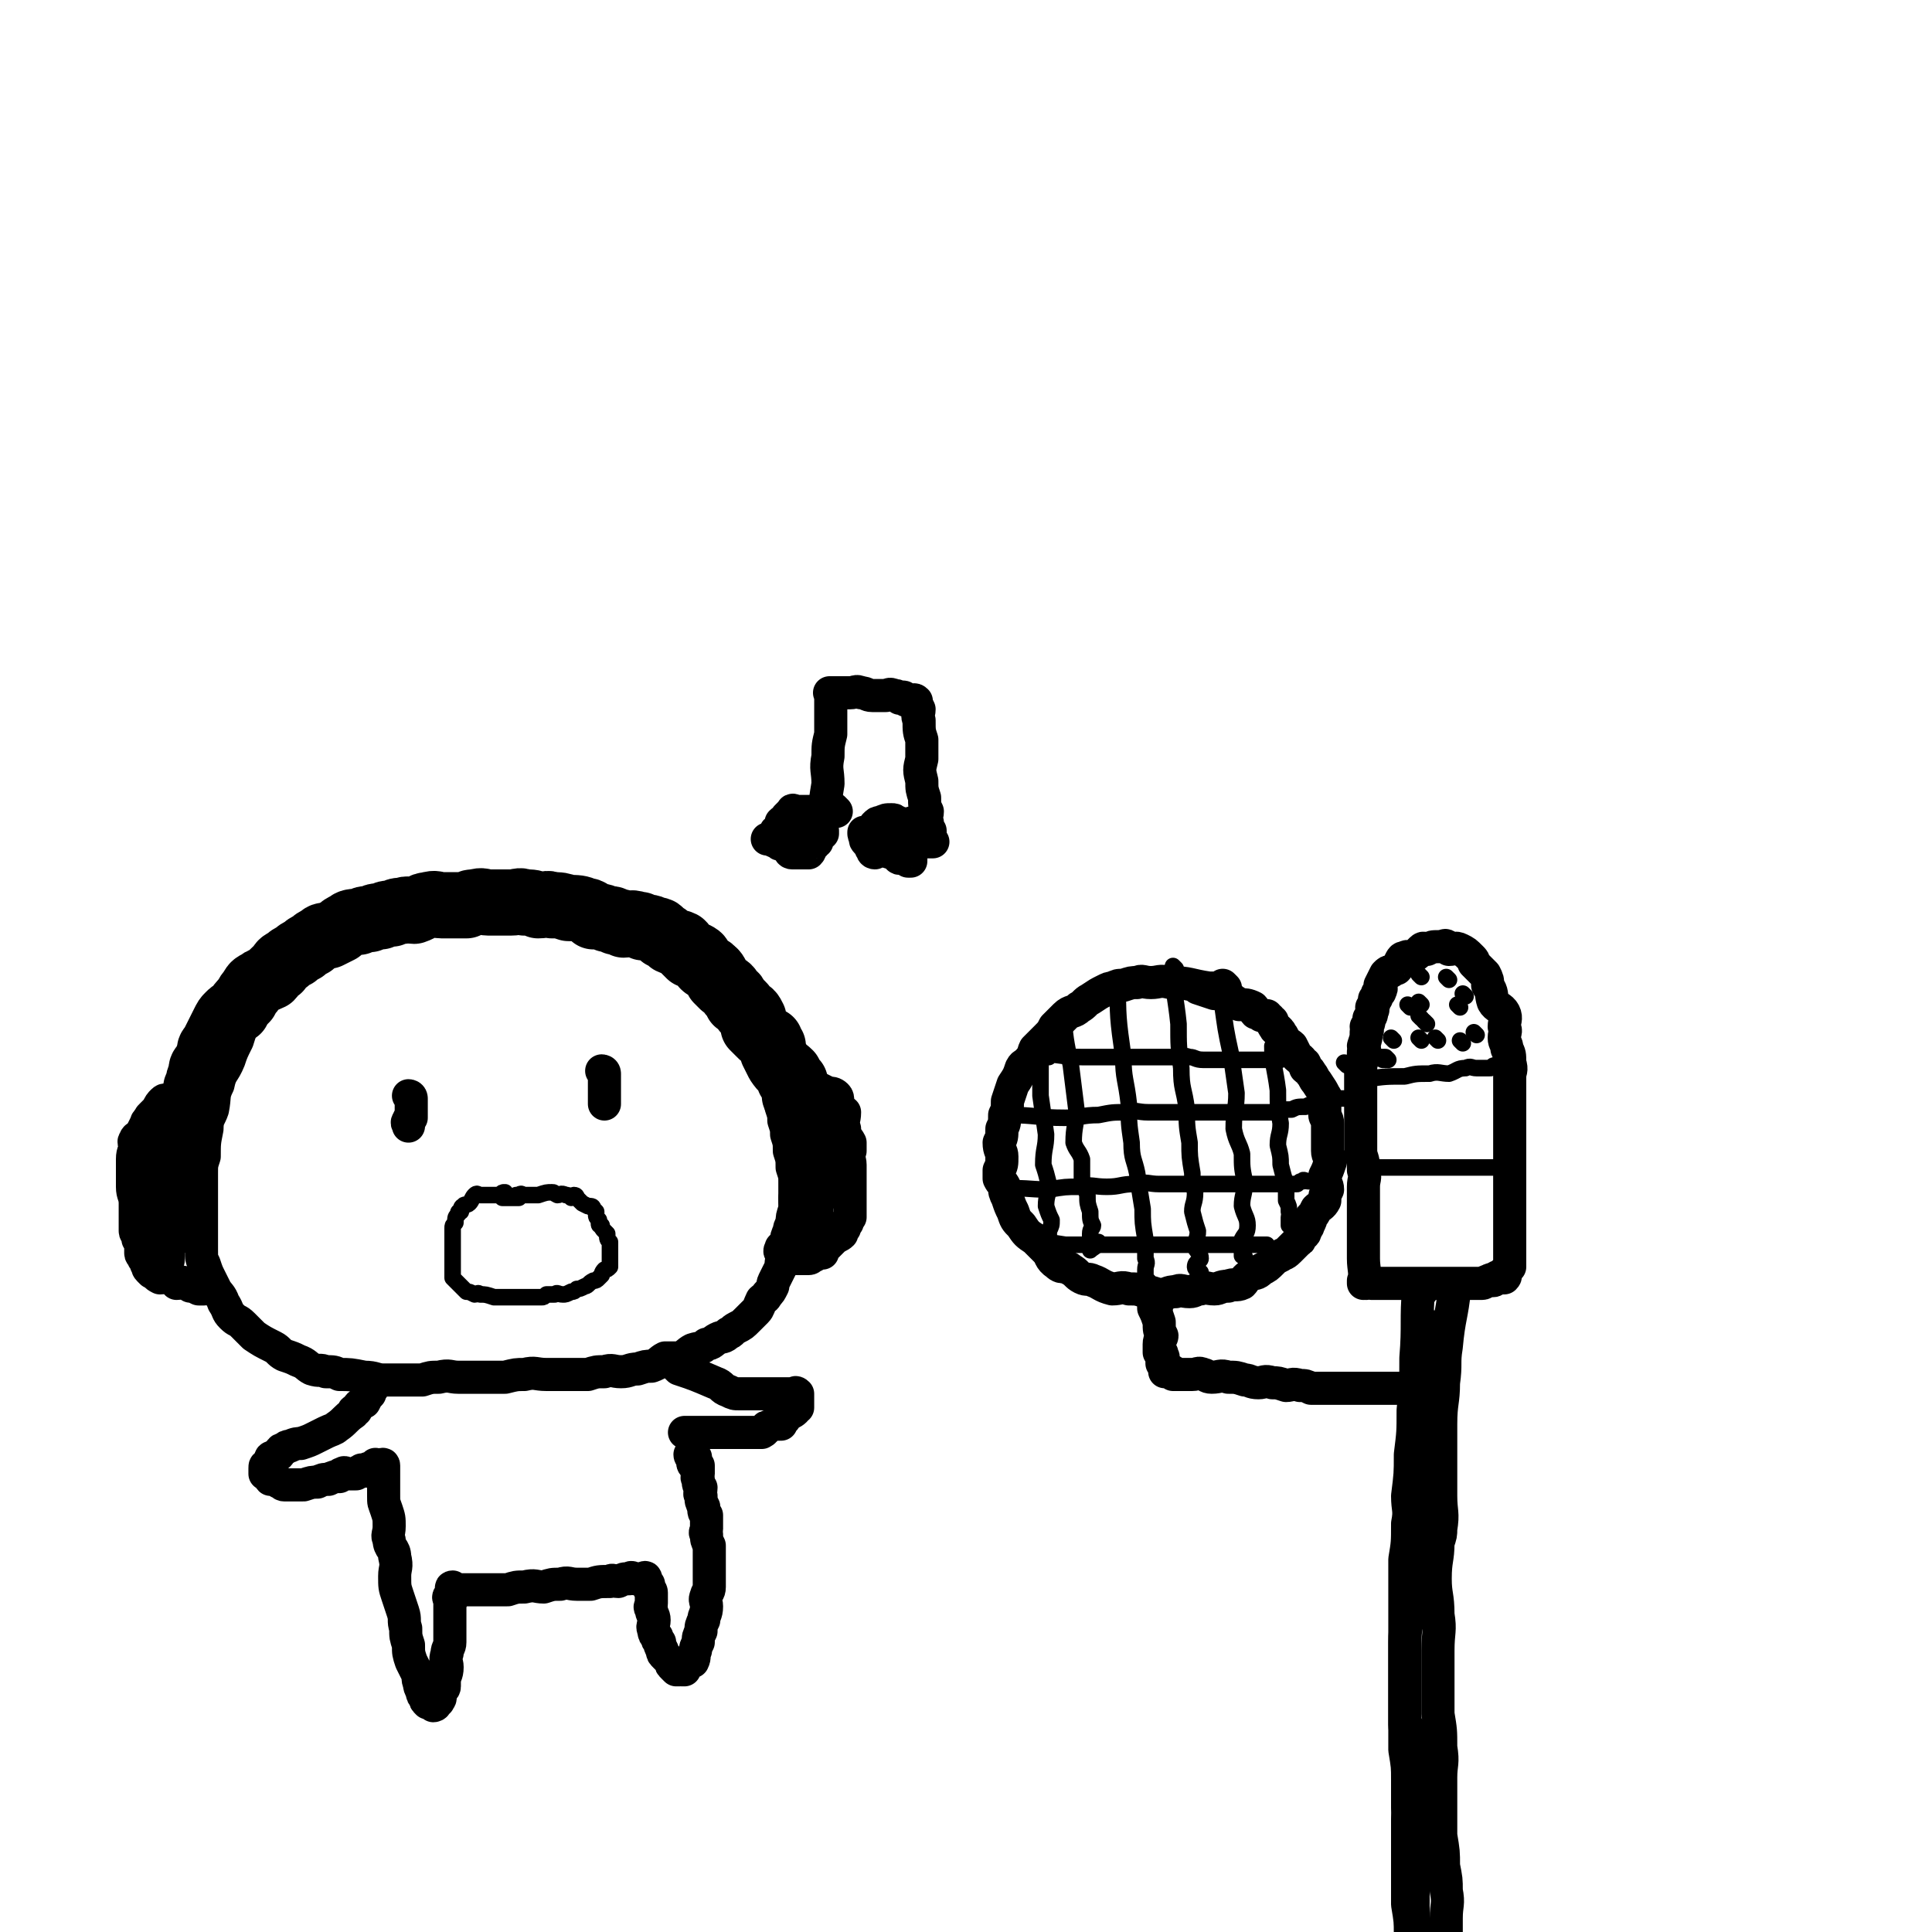 <svg viewBox='0 0 700 700' version='1.1' xmlns='http://www.w3.org/2000/svg' xmlns:xlink='http://www.w3.org/1999/xlink'><g fill='none' stroke='rgb(0,0,0)' stroke-width='12' stroke-linecap='round' stroke-linejoin='round'><path d='M225,332c0,0 0,-1 -1,-1 -7,0 -7,0 -14,0 -4,-1 -4,-1 -9,-1 -4,-1 -4,0 -9,0 -3,0 -3,0 -6,0 -3,0 -3,0 -7,0 -3,0 -3,0 -7,0 -3,0 -3,-1 -7,0 -4,0 -4,1 -8,1 -3,0 -3,-1 -7,0 -3,0 -3,0 -6,1 -2,0 -2,0 -5,1 -3,1 -3,1 -6,2 -2,1 -2,1 -4,2 -4,1 -4,0 -7,2 -2,1 -2,2 -4,3 -3,1 -3,1 -6,2 -2,1 -1,2 -3,3 -3,2 -3,1 -5,3 -2,2 -2,2 -3,4 -3,3 -3,2 -5,5 -2,3 -1,3 -3,6 -2,3 -3,2 -4,5 -2,3 -2,4 -3,7 -2,4 -2,4 -3,7 -2,5 -3,4 -4,9 -2,4 -1,4 -2,9 -1,3 -2,3 -2,7 -1,5 -1,5 -1,10 -1,3 -1,3 -1,6 0,4 0,4 0,8 0,4 0,4 0,7 0,4 0,4 0,7 0,3 0,3 0,6 0,3 0,3 1,5 1,3 1,3 2,5 1,2 1,2 2,4 1,2 2,2 3,5 2,3 1,3 3,5 2,2 2,1 4,3 2,2 2,2 4,4 3,2 3,2 7,4 2,1 2,2 4,3 3,1 3,1 5,2 3,1 3,2 5,3 3,1 3,0 5,1 3,0 3,0 5,1 4,0 4,0 9,1 4,0 4,1 7,1 4,0 4,0 7,0 4,0 4,0 7,0 3,-1 3,-1 6,-1 4,-1 4,0 7,0 5,0 5,0 10,0 3,0 3,0 7,0 4,-1 4,-1 7,-1 4,-1 4,0 8,0 3,0 3,0 6,0 4,0 4,0 9,0 3,-1 3,-1 6,-1 3,-1 3,0 6,0 3,0 3,-1 6,-1 3,-1 3,-1 5,-1 3,-1 3,-2 5,-3 3,0 3,0 5,0 3,-1 3,-2 5,-3 3,-1 3,0 5,-2 2,0 2,-1 4,-2 2,-1 2,0 4,-2 1,0 1,-1 3,-2 2,-1 2,-1 4,-3 1,-1 1,-1 3,-3 1,-1 1,-2 2,-4 1,-1 1,0 2,-2 1,-1 1,-1 2,-3 0,-1 0,-1 1,-3 1,-2 1,-2 2,-4 0,-2 0,-2 1,-4 0,-2 0,-2 1,-5 0,-2 0,-2 1,-4 0,-1 0,-1 1,-3 0,-2 0,-2 1,-5 0,-2 0,-2 0,-5 0,-2 0,-2 0,-5 0,-2 0,-2 -1,-5 0,-3 0,-3 -1,-6 0,-3 0,-3 -1,-6 0,-2 0,-2 -1,-5 0,-2 0,-2 -1,-5 0,-3 0,-3 -1,-6 0,-3 0,-3 -2,-7 0,-2 -1,-2 -2,-5 0,-3 0,-3 -1,-6 0,-3 0,-3 -2,-6 -1,-3 -1,-3 -3,-6 -1,-2 0,-2 -2,-5 -2,-3 -2,-3 -5,-6 0,-2 -1,-1 -2,-3 0,0 0,0 0,-2 -1,0 0,0 0,-1 -1,0 -2,0 -3,0 -2,-2 -2,-2 -4,-3 -1,-2 -1,-1 -3,-2 -1,-1 0,-2 -2,-2 -2,-2 -2,-1 -5,-2 -1,-1 -1,-2 -2,-2 -2,-1 -2,-1 -4,-1 -1,-1 0,-1 -1,-1 -1,0 -1,0 -2,0 0,-1 0,-1 -1,-2 -1,0 -1,0 -2,0 -2,-1 -2,-2 -2,-1 -5,2 -5,2 -10,5 '/><path d='M69,399c0,0 0,-1 -1,-1 0,0 1,1 1,1 -1,0 -2,0 -3,0 -1,0 -1,0 -2,0 -2,0 -2,0 -3,0 -1,0 -1,-1 -2,0 -1,1 -1,1 -2,3 -1,1 -1,1 -2,2 -1,1 -1,1 -1,2 0,0 -1,0 -1,1 -1,2 -1,2 -2,4 -1,1 -2,1 -2,2 -1,1 0,1 0,2 0,2 -1,2 -1,5 0,2 0,2 0,4 0,3 0,3 0,6 0,3 1,3 1,6 0,3 0,3 0,6 0,2 0,2 0,4 0,1 1,1 1,3 1,1 1,1 1,3 0,1 0,1 0,2 0,1 1,1 1,2 1,1 1,1 1,2 1,1 0,1 1,2 0,0 0,0 1,1 2,1 1,1 3,2 2,0 2,-1 3,0 2,0 2,1 3,2 2,0 2,-1 3,0 1,0 1,0 2,1 1,0 1,0 3,1 1,0 1,0 2,0 0,0 1,0 1,-1 0,0 0,0 0,0 '/><path d='M280,389c0,0 -1,-1 -1,-1 0,0 0,1 1,1 5,1 5,1 10,3 3,1 3,1 6,2 2,1 2,1 4,2 1,0 2,0 3,1 1,1 0,2 1,4 0,1 1,1 2,2 0,3 -1,3 0,6 0,3 1,3 2,5 0,1 0,2 0,3 -1,3 0,3 0,5 0,2 0,2 0,4 0,1 0,1 0,3 0,1 0,1 0,3 0,1 0,1 0,2 0,0 0,0 0,1 0,2 0,2 0,4 0,1 0,1 0,2 -1,1 -1,1 -1,2 -1,1 -1,1 -1,2 -1,1 -1,1 -1,2 -1,1 -2,1 -3,2 -1,1 -1,1 -2,2 -1,1 -1,1 -2,2 0,0 0,0 0,1 -1,0 -2,0 -3,1 -1,0 -1,1 -2,1 0,0 0,0 -1,0 0,0 0,0 -1,0 0,0 0,0 -1,0 -1,0 -1,0 -2,0 0,0 0,0 0,0 -1,0 -1,0 -2,0 0,0 -1,0 -1,0 0,-1 1,-2 1,-2 -1,0 -1,1 -1,1 -1,-1 -1,-1 -2,-2 0,0 0,1 0,1 -1,-1 0,-1 0,-2 '/><path d='M303,408c0,0 -1,-1 -1,-1 -2,9 -2,10 -4,19 -1,4 -1,4 -1,8 -1,3 -1,3 -1,6 -1,2 -1,3 -1,4 -1,0 0,-1 0,-1 0,-1 0,-1 0,-3 0,-2 0,-2 0,-4 -1,-2 -1,-2 -1,-5 -1,-3 -1,-3 -1,-7 -1,-3 0,-3 0,-6 0,-2 -1,-2 -1,-4 -1,-1 -1,-1 -1,-3 -1,-1 0,-1 0,-2 0,-1 0,-1 0,-2 0,0 0,0 0,-1 -1,-1 -2,-1 -2,-1 0,1 1,1 2,3 0,0 0,0 0,1 0,3 0,3 0,6 0,5 0,5 0,10 -1,5 -2,5 -3,9 0,4 1,4 1,8 0,3 -1,3 -1,6 -1,1 0,1 0,3 0,1 0,2 0,3 -1,1 -1,1 -1,1 0,-1 1,-1 1,-3 0,-1 -1,-1 0,-3 0,-1 1,0 1,-2 1,-3 0,-3 1,-7 0,-2 1,-2 1,-4 0,-3 0,-3 0,-7 0,-2 0,-2 0,-5 0,-2 0,-2 0,-4 0,-2 0,-2 0,-4 0,-2 0,-2 0,-4 0,-1 0,-1 0,-1 0,-2 0,-2 0,-3 0,-1 0,-1 0,-2 0,-1 0,-1 0,-2 0,0 0,0 0,-1 0,0 0,0 0,-1 0,0 0,0 0,0 0,-1 0,-1 0,-2 0,0 0,1 0,1 0,-1 0,-1 0,-1 '/><path d='M54,420c0,0 0,-1 -1,-1 0,0 1,1 1,1 0,0 0,0 1,0 1,-1 0,-1 1,-1 1,-1 2,0 2,-1 1,-3 1,-3 2,-6 1,-2 1,-2 2,-4 1,-1 1,-1 1,-3 1,-1 1,-1 1,-2 0,0 0,-1 0,-1 0,1 0,2 0,4 0,1 0,1 0,2 0,4 0,4 0,8 0,3 0,3 0,6 0,3 0,3 0,6 0,3 0,3 0,5 0,1 0,1 0,2 0,1 1,2 1,2 1,-1 1,-2 1,-4 1,-2 0,-2 1,-5 0,-2 1,-2 1,-4 1,-3 1,-3 1,-6 0,-2 0,-2 0,-5 0,-1 0,-1 0,-2 0,-2 0,-2 0,-3 0,-2 0,-2 0,-3 0,0 0,1 0,2 -1,4 -1,4 -1,7 -1,4 -1,4 -1,8 -1,4 -1,4 -1,7 0,3 0,3 0,5 0,3 0,3 0,5 0,2 0,2 0,4 0,1 0,1 0,2 0,1 0,1 0,2 0,0 0,1 0,1 0,-1 0,-1 0,-2 0,-4 0,-4 0,-8 0,-3 0,-3 0,-6 0,-4 0,-4 -1,-9 0,-3 -1,-3 -1,-6 0,-2 0,-2 0,-5 0,-1 -1,-1 -1,-2 0,-1 0,-1 0,-3 0,0 0,0 0,-1 0,0 0,0 0,0 -1,0 -1,1 -2,2 0,0 0,0 0,1 -1,2 -1,2 -2,5 -1,2 0,2 -1,4 0,1 -1,1 -1,2 -1,2 -1,2 -1,5 0,3 0,3 0,5 0,3 -1,3 -1,5 0,2 0,2 0,4 0,2 0,2 0,5 0,1 0,1 0,2 0,1 0,1 0,2 0,1 0,1 0,3 0,0 0,0 0,1 0,0 1,0 1,1 0,1 0,1 0,2 0,0 0,1 0,1 0,-1 0,-2 0,-3 0,-2 0,-2 0,-3 0,-6 0,-6 0,-13 0,-5 0,-5 0,-11 0,-5 0,-5 0,-9 0,-2 0,-2 0,-5 0,-1 0,-1 0,-3 0,0 0,0 0,-1 0,-1 0,-2 0,-2 0,-1 0,0 0,1 0,0 0,0 0,1 0,2 0,2 0,5 0,2 -1,1 -1,3 0,3 0,3 0,6 0,4 0,4 0,7 0,3 1,3 1,5 0,2 0,2 0,3 0,2 0,2 0,4 0,1 0,2 0,3 0,2 1,2 1,4 0,1 0,1 0,3 0,1 0,1 0,2 0,1 0,1 0,3 0,1 0,1 0,2 0,0 1,-1 1,0 0,0 0,0 0,1 0,0 0,1 1,1 0,0 1,0 1,-1 1,-2 1,-2 1,-4 0,-5 0,-5 0,-9 '/><path d='M301,414c0,0 -1,-1 -1,-1 0,0 1,1 1,1 -1,-1 -1,-2 -3,-2 -1,-1 -1,-1 -3,-1 '/></g>
<g fill='none' stroke='rgb(0,0,0)' stroke-width='24' stroke-linecap='round' stroke-linejoin='round'><path d='M295,406c0,0 -1,-1 -1,-1 0,0 1,1 1,1 -1,-1 -1,-2 -1,-2 -1,-1 -1,-1 -2,-2 0,-1 0,-1 0,-1 -1,-1 -2,0 -2,0 0,-1 1,-1 1,-2 -1,-1 -2,-1 -3,-2 0,-2 0,-2 0,-3 -1,-1 0,-1 0,-2 -1,-1 -1,0 -2,-1 0,0 0,-1 0,-2 -2,-2 -2,-1 -4,-4 -1,-2 -1,-2 -2,-4 0,-1 0,-1 0,-2 -1,-1 -1,-1 -1,-2 -2,-1 -2,-1 -4,-3 -1,-1 -1,-1 -2,-2 0,-2 0,-2 0,-3 -1,-2 -1,-2 -3,-3 -1,-2 -1,-2 -3,-3 -1,-2 0,-2 -2,-3 -1,-2 -1,-2 -3,-3 -1,-1 -1,-1 -2,-2 -1,-2 0,-2 -2,-3 0,-1 -1,-1 -1,-1 -2,-1 -2,-1 -3,-3 -1,-1 0,-1 -2,-2 0,0 -1,0 -2,0 -1,-1 -1,-1 -2,-2 0,-1 0,-1 -1,-2 -2,-1 -2,0 -4,-1 -1,-1 -1,-2 -3,-2 -1,-2 -1,-2 -3,-2 -1,-1 -2,-1 -4,-1 -1,-1 -1,-1 -2,-1 -3,-1 -3,0 -5,0 -1,-1 -1,-1 -3,-1 -1,-1 -1,-1 -3,-1 -2,-1 -2,-1 -5,-1 -1,-1 -1,-2 -3,-2 -2,-1 -3,-1 -6,-1 -3,-1 -3,-1 -6,-1 -2,-1 -2,0 -5,0 -2,-1 -2,-1 -5,-1 -2,-1 -2,0 -5,0 -2,0 -2,0 -4,0 -2,0 -2,0 -4,0 -2,0 -2,-1 -5,0 -2,0 -1,0 -3,1 -2,0 -2,0 -5,0 -2,0 -2,0 -4,0 -2,0 -2,-1 -5,0 -2,0 -2,1 -5,2 -2,0 -2,-1 -4,0 -2,0 -2,0 -4,1 -2,0 -2,0 -4,1 -2,0 -2,0 -4,1 -2,0 -2,0 -4,1 -2,0 -3,0 -4,1 -2,1 -2,1 -3,2 -2,1 -2,1 -4,2 -2,0 -2,0 -3,1 -2,1 -2,1 -3,2 -2,1 -2,1 -3,2 -2,1 -2,1 -3,2 -2,1 -2,1 -3,2 -2,1 -2,1 -3,3 -2,1 -2,2 -3,3 -2,1 -3,1 -4,2 -2,1 -2,1 -3,3 -1,1 -1,1 -2,3 -2,2 -2,2 -3,4 -2,1 -2,1 -3,2 -1,1 -1,1 -2,3 -1,2 -1,2 -2,4 -1,2 -1,2 -2,4 -1,1 -1,1 -1,3 -1,2 -1,2 -2,4 -1,1 -1,1 -1,3 -1,2 -1,2 -1,4 -1,1 -1,1 -1,3 -1,2 -1,2 -2,4 -1,1 -1,1 -1,3 0,1 0,1 0,2 -1,0 -1,0 -2,1 '/></g>
<g fill='none' stroke='rgb(0,0,0)' stroke-width='12' stroke-linecap='round' stroke-linejoin='round'><path d='M149,398c0,0 -1,-1 -1,-1 0,0 1,0 1,1 0,1 0,1 0,3 0,1 0,1 0,2 0,1 0,1 0,2 0,0 -1,0 -1,1 -1,1 0,1 0,2 '/><path d='M219,389c0,0 -1,-1 -1,-1 0,0 1,0 1,1 0,1 0,1 0,3 0,1 0,1 0,2 0,1 0,1 0,2 0,0 0,0 0,1 0,1 0,1 0,2 0,0 0,0 0,1 '/></g>
<g fill='none' stroke='rgb(0,0,0)' stroke-width='6' stroke-linecap='round' stroke-linejoin='round'><path d='M188,434c0,0 -1,-1 -1,-1 0,0 1,1 1,1 -1,0 -1,0 -2,0 -1,0 -1,0 -2,0 0,0 0,0 -1,0 0,0 -1,0 -1,0 0,-1 1,-2 1,-2 -1,0 -1,0 -2,1 0,0 0,0 -1,0 -1,0 -1,0 -1,0 -1,0 -1,0 -2,0 -1,0 -1,0 -2,0 -1,0 -1,0 -1,0 -1,0 -1,-1 -2,0 -1,1 -1,2 -2,3 -1,1 -2,0 -2,1 -1,0 -1,1 -1,2 -1,0 -1,0 -1,1 -1,1 -1,1 -1,3 -1,1 -1,1 -1,2 0,1 0,1 0,2 0,1 0,1 0,3 0,1 0,1 0,3 0,1 0,1 0,2 0,1 0,1 0,2 0,0 0,0 0,1 0,0 0,0 0,1 0,0 0,0 0,1 0,0 0,0 0,1 0,0 0,0 0,1 0,0 0,0 0,1 1,1 1,1 2,2 1,1 1,1 2,2 0,0 0,0 1,1 1,0 1,0 3,1 1,0 1,-1 2,0 2,0 2,0 5,1 2,0 2,0 4,0 1,0 1,0 3,0 2,0 2,0 4,0 1,0 1,0 3,0 1,0 1,0 3,0 1,0 1,0 2,-1 1,0 1,0 3,0 1,-1 1,0 3,0 1,0 1,0 3,-1 1,0 1,0 2,-1 1,0 1,0 3,-1 1,0 1,-1 3,-2 1,0 1,0 2,-1 0,0 0,0 1,-1 0,0 0,-1 1,-2 1,0 1,0 2,-1 0,0 0,-1 0,-2 0,0 0,0 0,-1 0,-1 0,-1 0,-1 0,-1 0,-1 0,-3 0,-1 0,-1 0,-2 -1,-1 -1,-1 -1,-3 -1,-1 -1,-1 -1,-1 -1,-1 -1,-1 -1,-2 -1,0 -1,0 -1,-1 0,-1 0,-1 0,-1 -1,-1 -1,-1 -1,-2 0,0 0,0 0,-1 0,0 0,0 -1,-1 0,0 0,-1 -1,-1 -1,0 -1,0 -1,0 -2,-1 -2,-1 -2,-1 -1,-1 -1,-1 -2,-2 0,0 0,-1 -1,-1 0,0 0,1 -1,1 -1,-1 -1,-1 -2,-1 -2,-1 -2,0 -3,0 -2,-1 -1,-1 -2,-1 -2,0 -2,0 -5,1 -1,0 -1,0 -2,0 -2,0 -2,0 -3,0 -1,0 -1,-1 -2,0 -1,0 -1,1 -2,1 -2,0 -2,0 -3,0 '/></g>
<g fill='none' stroke='rgb(0,0,0)' stroke-width='12' stroke-linecap='round' stroke-linejoin='round'><path d='M246,496c0,0 -1,-1 -1,-1 0,0 0,0 1,1 6,2 6,2 13,5 3,1 2,2 5,3 2,1 2,1 4,1 2,0 2,0 4,0 1,0 1,0 3,0 1,0 1,0 3,0 1,0 1,0 3,0 1,0 1,0 2,0 1,0 1,0 2,0 1,0 1,0 2,0 0,0 0,0 1,0 0,0 0,-1 1,0 0,0 0,0 0,1 0,0 0,0 0,1 0,0 0,0 0,1 0,1 0,1 0,2 -1,0 -1,0 -1,1 -1,1 -2,1 -3,2 -1,1 0,1 -2,2 0,0 -1,-1 -1,0 0,0 1,0 1,1 -2,0 -3,0 -5,1 -1,0 0,1 -2,2 -1,0 -2,0 -4,0 -2,0 -2,0 -4,0 -1,0 -1,0 -3,0 -1,0 -1,0 -3,0 -2,0 -2,0 -4,0 -1,0 -1,0 -2,0 -1,0 -1,0 -2,0 -1,0 -1,0 -2,0 -2,0 -2,0 -4,0 '/><path d='M136,501c0,0 -1,-1 -1,-1 0,0 1,0 1,1 0,0 -1,0 -1,1 0,0 0,0 0,1 -1,0 -1,0 -1,1 0,0 0,0 0,1 -1,1 -1,1 -2,3 -2,1 -2,1 -3,3 -1,0 -1,0 -1,1 -3,2 -3,3 -6,5 -1,1 -2,1 -4,2 -2,1 -2,1 -4,2 -2,1 -2,1 -5,2 -1,0 -2,0 -4,1 -1,0 -1,0 -2,1 -2,0 -1,1 -2,2 -1,0 -1,0 -2,1 -1,0 -1,0 -1,1 -1,1 -1,1 -1,2 -1,0 -1,0 -1,1 0,1 0,1 0,2 0,0 1,-1 1,0 1,0 0,1 1,2 0,0 0,-1 1,0 1,0 1,0 2,1 1,0 1,1 2,1 1,0 2,0 3,0 1,0 1,0 2,0 1,0 1,0 2,0 3,-1 3,-1 5,-1 2,-1 2,-1 4,-1 2,-1 2,-1 4,-1 1,-1 0,-1 1,-1 1,-1 1,0 2,0 1,0 1,0 2,0 0,0 0,0 1,0 1,-1 1,-1 2,-1 0,-1 0,0 1,0 0,0 0,0 1,0 0,-1 0,-1 1,-1 1,-1 1,0 2,0 0,-1 0,-1 0,-1 0,-1 0,0 1,0 0,0 0,0 1,0 0,0 1,-1 1,0 0,0 0,1 0,2 0,1 0,1 0,2 0,1 0,1 0,3 0,2 0,2 0,4 0,3 0,2 1,5 1,3 1,3 1,6 0,3 -1,3 0,5 0,3 2,3 2,6 1,4 0,4 0,7 0,4 0,4 1,7 1,3 1,3 2,6 1,3 0,3 1,6 0,3 0,3 1,6 0,3 0,3 1,6 1,2 1,2 2,4 1,2 0,2 1,4 0,1 0,1 1,3 0,1 0,1 1,2 0,1 0,1 1,2 0,0 0,-1 1,-1 0,1 0,1 1,2 0,0 1,0 1,-1 0,0 0,0 0,-1 0,0 1,1 1,0 1,-1 0,-1 1,-3 0,-1 1,-1 1,-2 0,-1 0,-1 0,-2 0,-2 1,-2 1,-5 0,-2 -1,-2 0,-5 0,-2 1,-2 1,-4 0,-2 0,-2 0,-4 0,-1 0,-1 0,-3 0,-1 0,-1 0,-3 0,-1 0,-1 0,-3 0,-1 0,-1 0,-2 0,-1 -1,-1 0,-2 0,0 1,1 1,1 0,-1 0,-2 0,-3 0,0 -1,-1 0,-1 0,0 0,0 1,1 0,0 0,0 1,0 0,0 0,0 1,0 1,0 1,0 2,0 2,0 2,0 4,0 3,0 3,0 6,0 3,0 3,0 5,0 3,-1 3,-1 6,-1 4,-1 4,0 7,0 3,-1 3,-1 6,-1 3,-1 3,0 6,0 3,0 3,0 5,0 3,-1 3,-1 7,-1 1,-1 1,0 3,0 2,-1 2,-1 4,-1 1,-1 1,0 2,0 1,0 1,0 2,0 0,0 0,0 1,0 0,0 1,-1 1,0 0,0 -1,0 0,1 0,0 0,0 1,1 0,0 -1,0 0,1 0,1 1,1 1,2 0,2 0,2 0,4 0,1 -1,1 0,2 0,2 1,2 1,4 0,2 -1,2 0,4 0,1 0,1 1,2 0,1 0,1 1,2 0,1 0,1 1,3 0,1 0,1 1,2 0,0 0,0 1,1 0,0 0,0 1,1 0,1 0,1 1,2 0,0 0,0 1,1 0,0 0,0 1,0 0,-1 0,0 1,0 0,0 0,0 1,0 0,-1 0,-2 1,-3 1,0 1,0 2,0 1,-2 0,-2 1,-4 0,-1 0,-1 1,-3 0,-2 0,-2 1,-4 0,-2 0,-2 1,-4 0,-2 1,-2 1,-5 0,-2 -1,-2 0,-4 0,-1 1,-1 1,-3 0,-2 0,-2 0,-4 0,-2 0,-2 0,-4 0,-2 0,-2 0,-4 0,-1 0,-1 0,-3 -1,-2 -1,-2 -1,-4 -1,-1 0,-1 0,-2 0,-2 0,-2 0,-5 -1,-1 -1,-1 -1,-3 -1,-2 -1,-2 -1,-4 -1,-1 0,-1 0,-3 -1,-1 -1,-1 -1,-3 -1,-1 0,-1 0,-2 0,-1 0,-1 0,-3 -1,0 -2,0 -2,-1 0,-1 1,-1 1,-2 -1,0 -2,0 -2,-1 0,0 1,0 1,-1 0,-1 0,-1 0,-2 0,0 0,0 0,-1 0,0 0,0 0,-1 0,0 0,0 0,-1 0,0 0,0 0,0 0,0 0,0 0,0 '/><path d='M444,358c0,0 -1,-1 -1,-1 0,0 1,1 0,1 -1,0 -1,0 -3,0 -1,0 -1,0 -2,0 -7,-1 -7,-2 -14,-2 -4,-1 -4,0 -7,0 -3,0 -3,-1 -5,0 -2,0 -2,0 -5,1 -2,0 -2,0 -4,1 -1,0 -1,0 -3,1 -2,1 -2,1 -5,3 -2,1 -2,2 -4,3 -2,2 -3,1 -5,3 -2,2 -2,2 -4,4 -1,2 -1,2 -3,4 -2,2 -2,2 -4,4 -1,2 0,2 -2,4 -1,2 -2,1 -3,3 -1,3 -1,3 -3,6 -1,3 -1,3 -2,6 0,3 0,3 -1,5 0,3 0,3 -1,5 0,3 0,3 -1,5 0,3 1,3 1,5 0,3 0,3 -1,5 0,2 0,2 0,3 1,2 1,1 2,3 0,2 0,2 1,4 1,3 1,3 2,5 1,3 1,3 3,5 2,3 2,3 5,5 2,2 2,2 4,4 2,2 1,3 4,5 2,2 3,0 5,2 2,1 2,2 4,3 2,1 2,0 4,1 3,1 3,2 7,3 3,0 3,-1 6,0 3,0 3,0 6,1 3,0 3,1 6,1 2,0 2,-1 5,-1 2,-1 2,0 5,0 2,0 2,-1 4,-1 2,-1 2,0 5,0 2,0 2,-1 5,-1 2,-1 3,0 5,-1 1,-1 1,-2 3,-3 2,-1 2,0 4,-2 2,-1 2,-1 4,-3 1,-1 1,-1 3,-2 1,-1 1,0 3,-2 1,-1 1,-1 3,-3 1,-1 1,0 1,-2 2,-1 2,-1 2,-3 1,0 1,-1 1,-1 1,-2 1,-2 1,-3 1,-1 1,-1 2,-3 1,-1 2,-1 3,-3 0,-2 0,-2 1,-4 0,-2 -1,-2 -1,-5 1,-2 1,-2 2,-5 0,-2 -1,-2 -1,-4 0,-2 0,-2 0,-4 0,-1 0,-1 0,-2 0,-1 0,-2 0,-2 0,-1 0,-1 0,-2 0,-2 -1,-2 -1,-3 0,-1 0,-1 0,-2 0,-1 0,-1 0,-2 0,-2 1,-2 0,-3 -1,-2 -1,-2 -3,-5 -1,-1 -1,-2 -2,-3 -1,-2 -1,-1 -2,-2 0,-1 0,-2 -1,-2 -1,-2 -1,-1 -2,-2 -1,-2 -1,-2 -2,-4 -1,-1 -2,-1 -3,-2 0,-1 0,-2 -1,-2 0,-1 0,-1 -1,-2 -1,0 -1,0 -1,-1 -1,0 0,0 -1,-1 0,0 0,0 0,-1 -1,0 -1,0 -1,-1 -1,0 -1,0 -1,-1 -1,0 -1,0 -2,0 -1,-1 -1,-1 -2,-1 -1,-1 0,-1 -1,-2 -2,-1 -3,-1 -5,-1 -1,-1 -1,-1 -2,-1 -1,-1 -1,-2 -3,-2 -2,-1 -2,-1 -4,-1 -3,-1 -3,-1 -6,-2 '/></g>
<g fill='none' stroke='rgb(0,0,0)' stroke-width='6' stroke-linecap='round' stroke-linejoin='round'><path d='M378,380c0,0 -1,-1 -1,-1 0,8 0,9 0,18 1,7 1,7 2,14 0,5 -1,5 -1,11 1,3 1,3 2,7 0,4 -1,4 -1,8 1,3 1,3 2,5 0,2 0,2 -1,4 0,1 0,1 0,2 0,0 0,0 0,1 '/><path d='M386,368c0,0 -1,-1 -1,-1 1,9 1,10 3,19 1,8 1,8 2,16 0,6 -1,6 -1,12 1,3 2,3 3,6 0,3 0,3 0,7 1,3 1,3 2,6 0,3 0,3 1,6 0,3 0,3 1,5 0,1 -1,1 -1,3 0,1 0,1 0,2 0,1 0,1 0,2 0,0 0,0 0,1 0,0 0,1 0,1 1,-1 2,-1 3,-3 '/><path d='M406,357c0,0 -1,-1 -1,-1 0,12 0,13 2,27 0,8 1,8 2,17 0,7 0,7 1,14 0,6 1,6 2,11 1,7 1,7 2,13 0,5 0,5 1,11 0,3 0,3 0,7 1,2 0,2 0,4 0,1 0,1 0,3 0,0 0,1 0,1 1,0 1,0 1,0 '/><path d='M426,351c0,0 -1,-1 -1,-1 0,10 1,11 2,21 0,8 0,8 1,16 0,8 1,7 2,15 0,6 0,6 1,12 0,5 0,5 1,11 0,3 0,3 1,7 0,4 -1,4 -1,7 1,4 1,4 2,7 0,3 -1,3 -1,6 1,2 2,2 2,4 0,1 -2,1 -2,3 0,1 1,1 2,2 0,1 -1,1 -1,2 '/><path d='M444,366c0,0 -1,-1 -1,-1 1,7 1,8 3,17 1,7 1,7 2,14 0,6 -1,6 -1,13 1,5 2,5 3,9 0,5 0,5 1,10 0,5 -1,5 -1,9 1,4 2,4 2,7 0,3 -1,3 -2,5 0,2 0,2 0,4 0,1 0,1 0,2 1,0 1,0 1,1 '/><path d='M462,380c0,0 -1,-1 -1,-1 0,7 1,8 2,16 0,6 0,6 1,12 0,4 -1,4 -1,8 1,4 1,4 1,7 1,4 1,4 2,7 0,3 0,3 0,6 1,2 1,2 1,4 1,1 0,1 0,2 0,1 0,1 0,2 0,0 0,0 0,1 '/><path d='M380,383c0,0 -2,-1 -1,-1 5,0 6,1 13,1 4,0 4,0 9,0 5,0 5,0 9,0 4,0 4,0 8,0 4,0 4,0 7,0 3,0 3,-1 6,0 2,0 2,1 5,1 2,0 2,0 5,0 2,0 2,0 5,0 2,0 2,0 4,0 2,0 2,0 4,0 1,0 1,0 1,0 1,0 1,0 1,0 1,0 1,0 1,0 1,0 1,0 2,0 1,0 1,0 1,0 1,0 1,0 1,0 1,0 1,0 1,0 1,0 1,0 1,0 1,0 1,0 1,0 '/><path d='M367,405c0,0 -2,-1 -1,-1 9,0 10,1 20,1 6,0 6,-1 12,-1 5,-1 5,-1 10,-1 4,-1 4,0 8,0 4,0 4,0 8,0 3,0 3,0 6,0 1,0 1,0 2,0 2,0 2,0 5,0 2,0 2,0 5,0 3,0 3,0 6,0 2,0 2,0 5,0 2,0 2,0 5,0 2,0 2,0 5,0 2,-1 2,-1 5,-1 2,-1 2,-1 5,-1 2,-1 2,-1 4,-1 2,-1 2,-1 4,-1 1,-1 1,-1 2,-1 0,-1 0,0 1,0 1,0 1,0 1,0 1,0 1,0 2,0 '/><path d='M365,432c0,0 -2,-1 -1,-1 7,-1 8,0 16,0 6,-1 6,-1 11,-1 5,-1 5,0 10,0 5,0 5,-1 10,-1 5,-1 5,0 9,0 4,0 4,0 8,0 2,0 2,0 5,0 3,0 3,0 6,0 2,0 2,0 5,0 1,0 1,0 2,0 1,0 1,0 2,0 1,0 1,0 3,0 2,0 2,0 5,0 2,0 2,0 4,0 2,0 2,0 4,0 1,0 1,0 3,0 1,0 1,0 3,0 1,-1 1,-1 2,-1 0,-1 1,0 2,0 0,0 0,0 0,0 1,0 1,0 1,0 1,0 1,0 1,0 1,0 1,0 1,0 1,-1 0,-1 0,-1 '/><path d='M375,451c0,0 -2,-1 -1,-1 5,0 6,0 12,1 5,0 5,0 10,0 4,0 4,0 8,0 3,0 3,0 6,0 2,0 2,0 4,0 2,0 2,0 4,0 1,0 1,0 3,0 2,0 2,0 4,0 1,0 1,0 3,0 2,0 2,0 4,0 2,0 2,0 4,0 1,0 1,0 3,0 1,0 1,0 3,0 1,0 1,0 3,0 1,0 1,0 3,0 1,0 1,0 1,0 2,0 2,0 4,0 0,0 0,0 0,0 1,0 1,0 2,0 1,0 1,0 1,0 1,0 1,0 1,0 1,0 1,0 1,0 1,0 1,0 1,0 '/></g>
<g fill='none' stroke='rgb(0,0,0)' stroke-width='12' stroke-linecap='round' stroke-linejoin='round'><path d='M495,465c0,0 -1,-1 -1,-1 0,0 0,1 0,1 1,-4 0,-5 0,-9 0,-3 0,-3 0,-6 0,-2 0,-2 0,-4 0,-2 0,-2 0,-5 0,-1 0,-1 0,-3 0,-1 0,-1 0,-3 0,-2 0,-2 0,-5 0,-3 1,-3 0,-6 0,-3 0,-3 -1,-6 0,-3 0,-3 0,-6 0,-3 0,-3 0,-6 0,-2 0,-2 0,-5 0,-2 0,-2 0,-5 0,-2 0,-2 0,-4 0,-1 0,-1 0,-1 0,-2 0,-2 0,-3 0,-1 0,-2 0,-2 1,-3 1,-3 1,-5 1,-1 0,-1 0,-2 1,-3 1,-3 1,-5 1,-1 0,-1 0,-2 1,-1 1,-1 1,-3 1,-1 1,-1 1,-3 1,0 0,-1 0,-1 1,-2 1,-1 1,-3 1,0 1,-1 1,-2 1,-1 1,0 1,-1 1,-1 0,-2 0,-2 1,-2 1,-2 2,-4 1,-1 1,-1 2,-1 1,-1 2,-1 2,-1 1,-1 1,-2 1,-2 1,-2 1,-2 2,-2 1,-1 2,0 2,0 2,-1 2,-1 3,-2 1,-1 1,-1 1,-1 1,-1 1,0 2,0 2,-1 2,-1 4,-1 0,0 0,0 1,0 1,0 2,-1 2,0 1,0 1,1 1,1 2,0 2,-1 4,0 2,1 2,1 4,3 1,1 1,1 1,2 2,2 2,2 4,4 1,2 1,2 1,4 2,3 1,3 2,6 1,2 3,2 4,4 1,2 0,3 0,5 1,2 0,2 0,4 0,2 1,2 1,4 1,2 1,2 1,5 1,3 0,3 0,5 0,2 0,2 0,3 0,2 0,2 0,5 0,3 0,3 0,5 0,3 0,3 0,6 0,3 0,3 0,6 0,3 0,3 0,5 0,3 0,3 0,5 0,2 0,2 0,4 0,3 0,3 0,5 0,2 0,2 0,3 0,2 0,2 0,4 0,1 0,1 0,3 0,1 0,1 0,2 0,1 0,1 0,2 0,1 0,1 0,3 0,1 0,1 0,2 0,1 0,1 0,2 0,0 0,0 0,1 0,1 0,1 0,2 0,0 0,0 0,1 0,0 0,0 -1,1 0,0 0,0 -1,1 0,0 0,0 0,1 0,0 1,0 0,1 0,0 -1,0 -1,0 -1,0 -1,-1 -2,0 -1,0 0,1 -1,1 0,0 -1,-1 -1,0 -2,0 -2,1 -3,1 -1,0 -1,0 -3,0 -1,0 -1,0 -2,0 -1,0 -1,0 -2,0 -1,0 -1,0 -3,0 -1,0 -1,0 -3,0 -1,0 -1,0 -2,0 -1,0 -1,0 -2,0 -1,0 -1,0 -2,0 -1,0 -1,0 -3,0 -1,0 -1,0 -2,0 -1,0 -1,0 -3,0 -1,0 -1,0 -1,0 -1,0 -1,0 -2,0 -1,0 -1,0 -2,0 -1,0 -1,0 -1,0 -1,0 -1,0 -2,0 -1,0 -1,0 -2,0 -1,0 -1,0 -1,0 -1,0 -1,0 -2,0 '/><path d='M515,468c0,0 -1,-2 -1,-1 -1,11 0,13 -1,25 0,9 0,9 -1,19 0,8 0,8 -1,16 0,7 0,7 -1,15 0,5 1,5 0,10 0,7 0,7 -1,13 0,7 0,7 0,14 0,6 0,6 0,13 0,6 0,6 0,13 0,7 0,7 0,14 0,7 0,7 0,15 1,6 1,6 1,11 1,7 0,7 0,14 0,5 0,5 0,10 0,5 0,5 0,10 0,6 0,6 0,11 1,6 1,6 1,11 1,5 1,5 1,10 1,4 0,4 0,8 0,4 0,4 0,8 0,3 0,3 0,6 0,3 0,3 0,6 0,2 0,2 0,5 0,2 0,2 0,4 0,1 0,1 0,3 0,0 0,0 0,0 0,2 0,2 0,3 0,0 0,0 0,0 '/><path d='M528,467c0,0 -1,-1 -1,-1 0,0 0,0 0,1 -1,10 -2,10 -3,21 -1,6 0,6 -1,13 0,7 -1,7 -1,15 0,6 0,6 0,13 0,6 0,6 0,13 0,6 1,6 0,12 0,2 0,2 -1,5 0,6 -1,6 -1,13 0,6 1,6 1,13 1,6 0,6 0,13 0,6 0,6 0,11 0,6 0,6 0,12 1,6 1,6 1,12 1,6 0,6 0,11 0,5 0,5 0,10 0,6 0,6 0,11 1,6 1,6 1,11 1,5 1,5 1,9 1,5 0,5 0,10 0,4 0,4 0,8 0,3 0,3 0,6 0,3 0,3 0,6 0,2 0,2 0,4 1,2 1,2 1,4 1,1 0,1 0,3 0,1 0,1 0,2 0,1 0,1 -1,2 0,0 0,0 0,0 0,1 0,1 0,1 0,1 0,1 0,1 0,1 0,0 0,0 '/><path d='M520,482c0,0 -1,-2 -1,-1 -1,9 -1,10 -2,21 0,4 0,4 -1,9 0,3 0,3 -1,6 0,2 0,2 0,4 0,11 0,11 -1,22 0,8 -1,8 -2,16 -1,6 0,6 -1,13 0,6 0,6 -1,12 0,6 -1,5 -1,11 0,6 0,6 0,12 0,4 0,4 0,9 0,5 0,5 0,9 0,2 1,2 1,4 1,3 0,3 0,7 0,5 0,5 0,9 0,5 0,5 0,10 1,4 1,4 1,8 1,4 1,4 1,8 1,4 0,4 0,7 0,4 0,4 0,7 0,4 0,4 0,7 0,3 0,3 0,5 1,3 1,2 1,5 1,1 0,1 0,3 0,1 0,1 0,2 0,1 0,2 0,2 0,-1 1,-3 0,-5 0,-2 -1,-2 -1,-5 0,-3 0,-3 0,-6 0,-3 0,-3 0,-7 0,-3 0,-3 0,-6 0,-5 1,-5 0,-9 0,-4 -1,-4 -1,-8 0,-4 0,-4 0,-8 0,-3 0,-3 0,-6 0,-2 0,-2 0,-5 0,-1 0,-1 0,-3 0,-1 0,-1 0,-2 0,-1 0,-1 0,-3 0,0 0,0 0,-1 0,-1 0,-1 0,-2 0,-1 0,-1 0,-3 0,0 1,0 1,-1 0,0 0,-1 -1,-2 '/></g>
<g fill='none' stroke='rgb(0,0,0)' stroke-width='6' stroke-linecap='round' stroke-linejoin='round'><path d='M497,423c0,0 -1,-1 -1,-1 0,0 0,1 0,1 3,0 4,0 7,0 2,0 2,0 5,0 2,0 2,0 4,0 1,0 1,0 3,0 0,0 0,0 0,0 1,0 1,0 2,0 1,0 1,0 1,0 1,0 1,0 2,0 1,0 1,0 1,0 1,0 1,0 2,0 1,0 1,0 1,0 1,0 1,0 1,0 1,0 1,0 2,0 1,0 1,0 1,0 1,0 1,0 1,0 1,0 1,0 2,0 1,0 1,0 2,0 1,0 1,0 1,0 1,0 1,0 2,0 1,0 1,0 2,0 1,0 1,0 2,0 1,0 1,0 2,0 1,0 1,0 1,0 1,0 1,0 1,0 1,0 1,0 1,0 1,0 1,0 1,0 1,0 1,0 1,0 1,0 1,0 1,0 '/><path d='M496,391c0,0 -1,-1 -1,-1 0,0 0,1 0,1 7,-1 7,-1 14,-1 4,-1 4,-1 9,-1 3,-1 4,0 7,0 3,-1 3,-2 6,-2 2,-1 2,0 4,0 2,0 2,0 4,0 0,0 1,0 1,0 1,-1 1,-1 2,-1 1,-1 1,-1 2,-1 1,-1 1,-1 1,-1 1,-1 1,0 1,0 '/><path d='M515,354c0,0 -1,-1 -1,-1 '/><path d='M517,371c0,0 -1,-1 -1,-1 '/><path d='M521,377c0,0 -1,-1 -1,-1 '/><path d='M511,365c0,0 -1,-1 -1,-1 '/><path d='M515,369c0,0 -1,-1 -1,-1 '/><path d='M531,361c0,0 -1,-1 -1,-1 '/><path d='M529,365c0,0 -1,-1 -1,-1 '/><path d='M525,355c0,0 -1,-1 -1,-1 '/><path d='M515,364c0,0 -1,-1 -1,-1 '/><path d='M505,377c0,0 -1,-1 -1,-1 '/><path d='M501,384c0,0 -1,-1 -1,-1 '/><path d='M530,378c0,0 -1,-1 -1,-1 '/><path d='M535,375c0,0 -1,-1 -1,-1 '/><path d='M502,384c0,0 -1,-1 -1,-1 '/><path d='M503,384c0,0 -1,-1 -1,-1 '/><path d='M515,377c0,0 -1,-1 -1,-1 '/><path d='M503,354c0,0 -1,-1 -1,-1 -1,1 -1,1 -2,3 '/><path d='M498,370c0,0 -1,-1 -1,-1 '/><path d='M488,386c0,0 -1,-1 -1,-1 '/></g>
<g fill='none' stroke='rgb(0,0,0)' stroke-width='12' stroke-linecap='round' stroke-linejoin='round'><path d='M419,474c0,0 -1,-1 -1,-1 0,0 0,0 0,1 1,2 1,2 2,5 0,3 0,3 1,5 0,1 -1,1 -1,3 0,1 0,2 0,3 1,0 1,0 1,1 1,1 0,1 0,2 0,0 0,0 0,1 1,0 1,0 1,1 1,0 0,0 0,1 0,0 0,0 0,1 1,0 2,-1 3,0 0,0 0,0 0,1 1,0 1,0 3,0 2,0 2,0 4,0 2,0 2,-1 4,0 1,0 1,1 3,1 3,0 3,-1 6,0 3,0 3,0 6,1 2,0 2,1 5,1 2,0 2,-1 5,0 2,0 2,0 5,1 2,0 2,-1 5,0 2,0 2,0 4,1 1,0 1,0 3,0 1,0 1,0 3,0 1,0 1,0 3,0 1,0 1,0 3,0 1,0 1,0 3,0 2,0 2,0 4,0 1,0 1,0 3,0 1,0 1,0 3,0 1,0 1,0 3,0 0,0 0,0 1,0 1,0 1,0 2,0 1,0 1,0 1,0 1,0 1,0 2,0 1,0 1,0 1,0 1,0 1,0 2,0 '/><path d='M303,294c0,0 -1,-1 -1,-1 0,0 1,1 1,1 -2,0 -3,0 -5,0 -1,0 -1,0 -2,0 -1,0 -1,0 -3,0 0,0 0,0 -1,0 -1,0 -1,0 -2,0 0,0 0,0 -1,0 0,0 0,0 -1,0 0,0 -1,-1 -1,0 -1,1 -1,1 -2,2 0,1 -1,1 -2,2 0,0 0,0 0,1 -1,1 -1,1 -1,2 -1,0 -1,0 -1,1 -1,0 0,0 0,1 -1,0 -1,1 -1,1 -1,0 -2,0 -2,0 0,0 1,0 3,1 1,0 1,1 2,1 0,0 0,0 1,0 0,0 0,0 1,1 0,0 0,0 1,1 0,0 0,1 1,1 1,0 1,0 2,0 0,0 0,0 1,0 0,0 0,0 1,0 1,0 1,0 2,0 1,-1 0,-1 1,-2 0,-1 0,-1 1,-1 0,-1 1,-1 1,-1 0,-1 -1,-1 0,-2 0,0 1,0 1,0 0,-1 -1,-1 0,-2 0,0 0,1 1,1 0,0 0,-1 0,-1 -1,-1 -1,-2 -1,-2 -1,-1 -1,0 -2,0 -1,-1 0,-1 -1,-2 0,0 0,-1 -1,-1 -1,0 -1,1 -2,1 0,0 0,0 -1,0 -1,0 -1,0 -2,0 0,0 0,0 -1,0 0,0 0,0 0,0 '/><path d='M299,296c0,0 -1,-1 -1,-1 0,0 1,1 1,1 0,-6 0,-6 1,-12 0,-5 -1,-5 0,-10 0,-4 0,-4 1,-8 0,-3 0,-3 0,-6 0,-2 0,-2 0,-4 0,-2 0,-2 0,-4 0,0 0,0 0,-1 0,0 -1,0 0,0 0,0 0,0 1,0 0,0 0,0 1,0 1,0 1,0 2,0 1,0 1,0 3,0 2,0 2,-1 4,0 2,0 2,1 4,1 1,0 1,0 3,0 1,0 1,0 2,0 1,0 1,-1 3,0 1,0 1,0 2,1 1,0 1,-1 2,0 0,0 0,1 1,1 0,0 1,0 2,0 0,0 0,-1 1,0 0,1 0,1 1,3 0,2 -1,2 0,4 0,4 0,4 1,7 0,4 0,4 0,7 -1,4 -1,4 0,8 0,3 0,3 1,6 0,3 0,3 1,5 0,2 -1,2 0,4 0,2 0,2 1,3 0,1 0,1 0,2 -1,0 0,1 0,1 -1,0 -1,0 -1,0 -1,-1 0,-1 0,-2 -1,0 -2,0 -3,0 0,0 1,0 1,0 -1,0 -2,0 -2,0 0,-1 1,-1 1,-2 -1,0 -1,-1 -2,-1 0,0 -1,1 -1,1 0,-1 1,-2 1,-2 -1,0 -2,1 -3,1 0,0 0,0 -1,0 -1,-1 -1,-1 -2,-1 -1,-1 -1,-1 -2,-1 0,0 0,0 0,0 -2,0 -2,0 -4,1 -1,0 -1,0 -2,1 0,0 0,0 0,1 -1,0 -1,0 -1,1 -1,0 -1,1 -3,1 0,0 0,-1 0,0 0,0 0,1 1,2 0,0 -1,0 0,1 0,0 0,0 1,1 0,0 0,-1 1,0 0,0 0,0 0,1 0,0 -1,0 0,1 0,0 0,1 1,1 1,-1 1,-1 2,-2 0,-1 0,-1 1,-1 0,-1 0,-1 1,-2 0,-1 0,-1 1,-2 0,-1 0,-1 0,-2 '/><path d='M327,306c0,0 -1,-1 -1,-1 0,0 1,1 1,1 -1,0 -1,0 -1,0 -2,0 -2,0 -3,0 0,0 0,0 0,0 -1,0 -1,0 -1,0 -1,0 -2,-1 -2,0 0,0 0,0 1,1 0,0 -1,0 0,1 0,0 1,1 2,1 0,0 0,0 1,0 1,0 1,0 2,1 0,0 -1,1 0,1 0,0 1,-1 2,0 0,0 0,0 1,1 0,0 0,0 1,0 0,-1 0,-1 0,-2 0,0 0,0 0,0 0,-1 0,-1 0,-2 '/><path d='M338,305c0,0 -1,-1 -1,-1 0,0 1,1 1,1 -1,0 -1,0 -1,0 -1,0 -1,0 -2,0 0,0 0,0 0,0 -1,0 -1,0 -2,0 -2,0 -2,0 -4,0 '/><path d='M329,301c0,0 -1,-1 -1,-1 '/></g>
</svg>